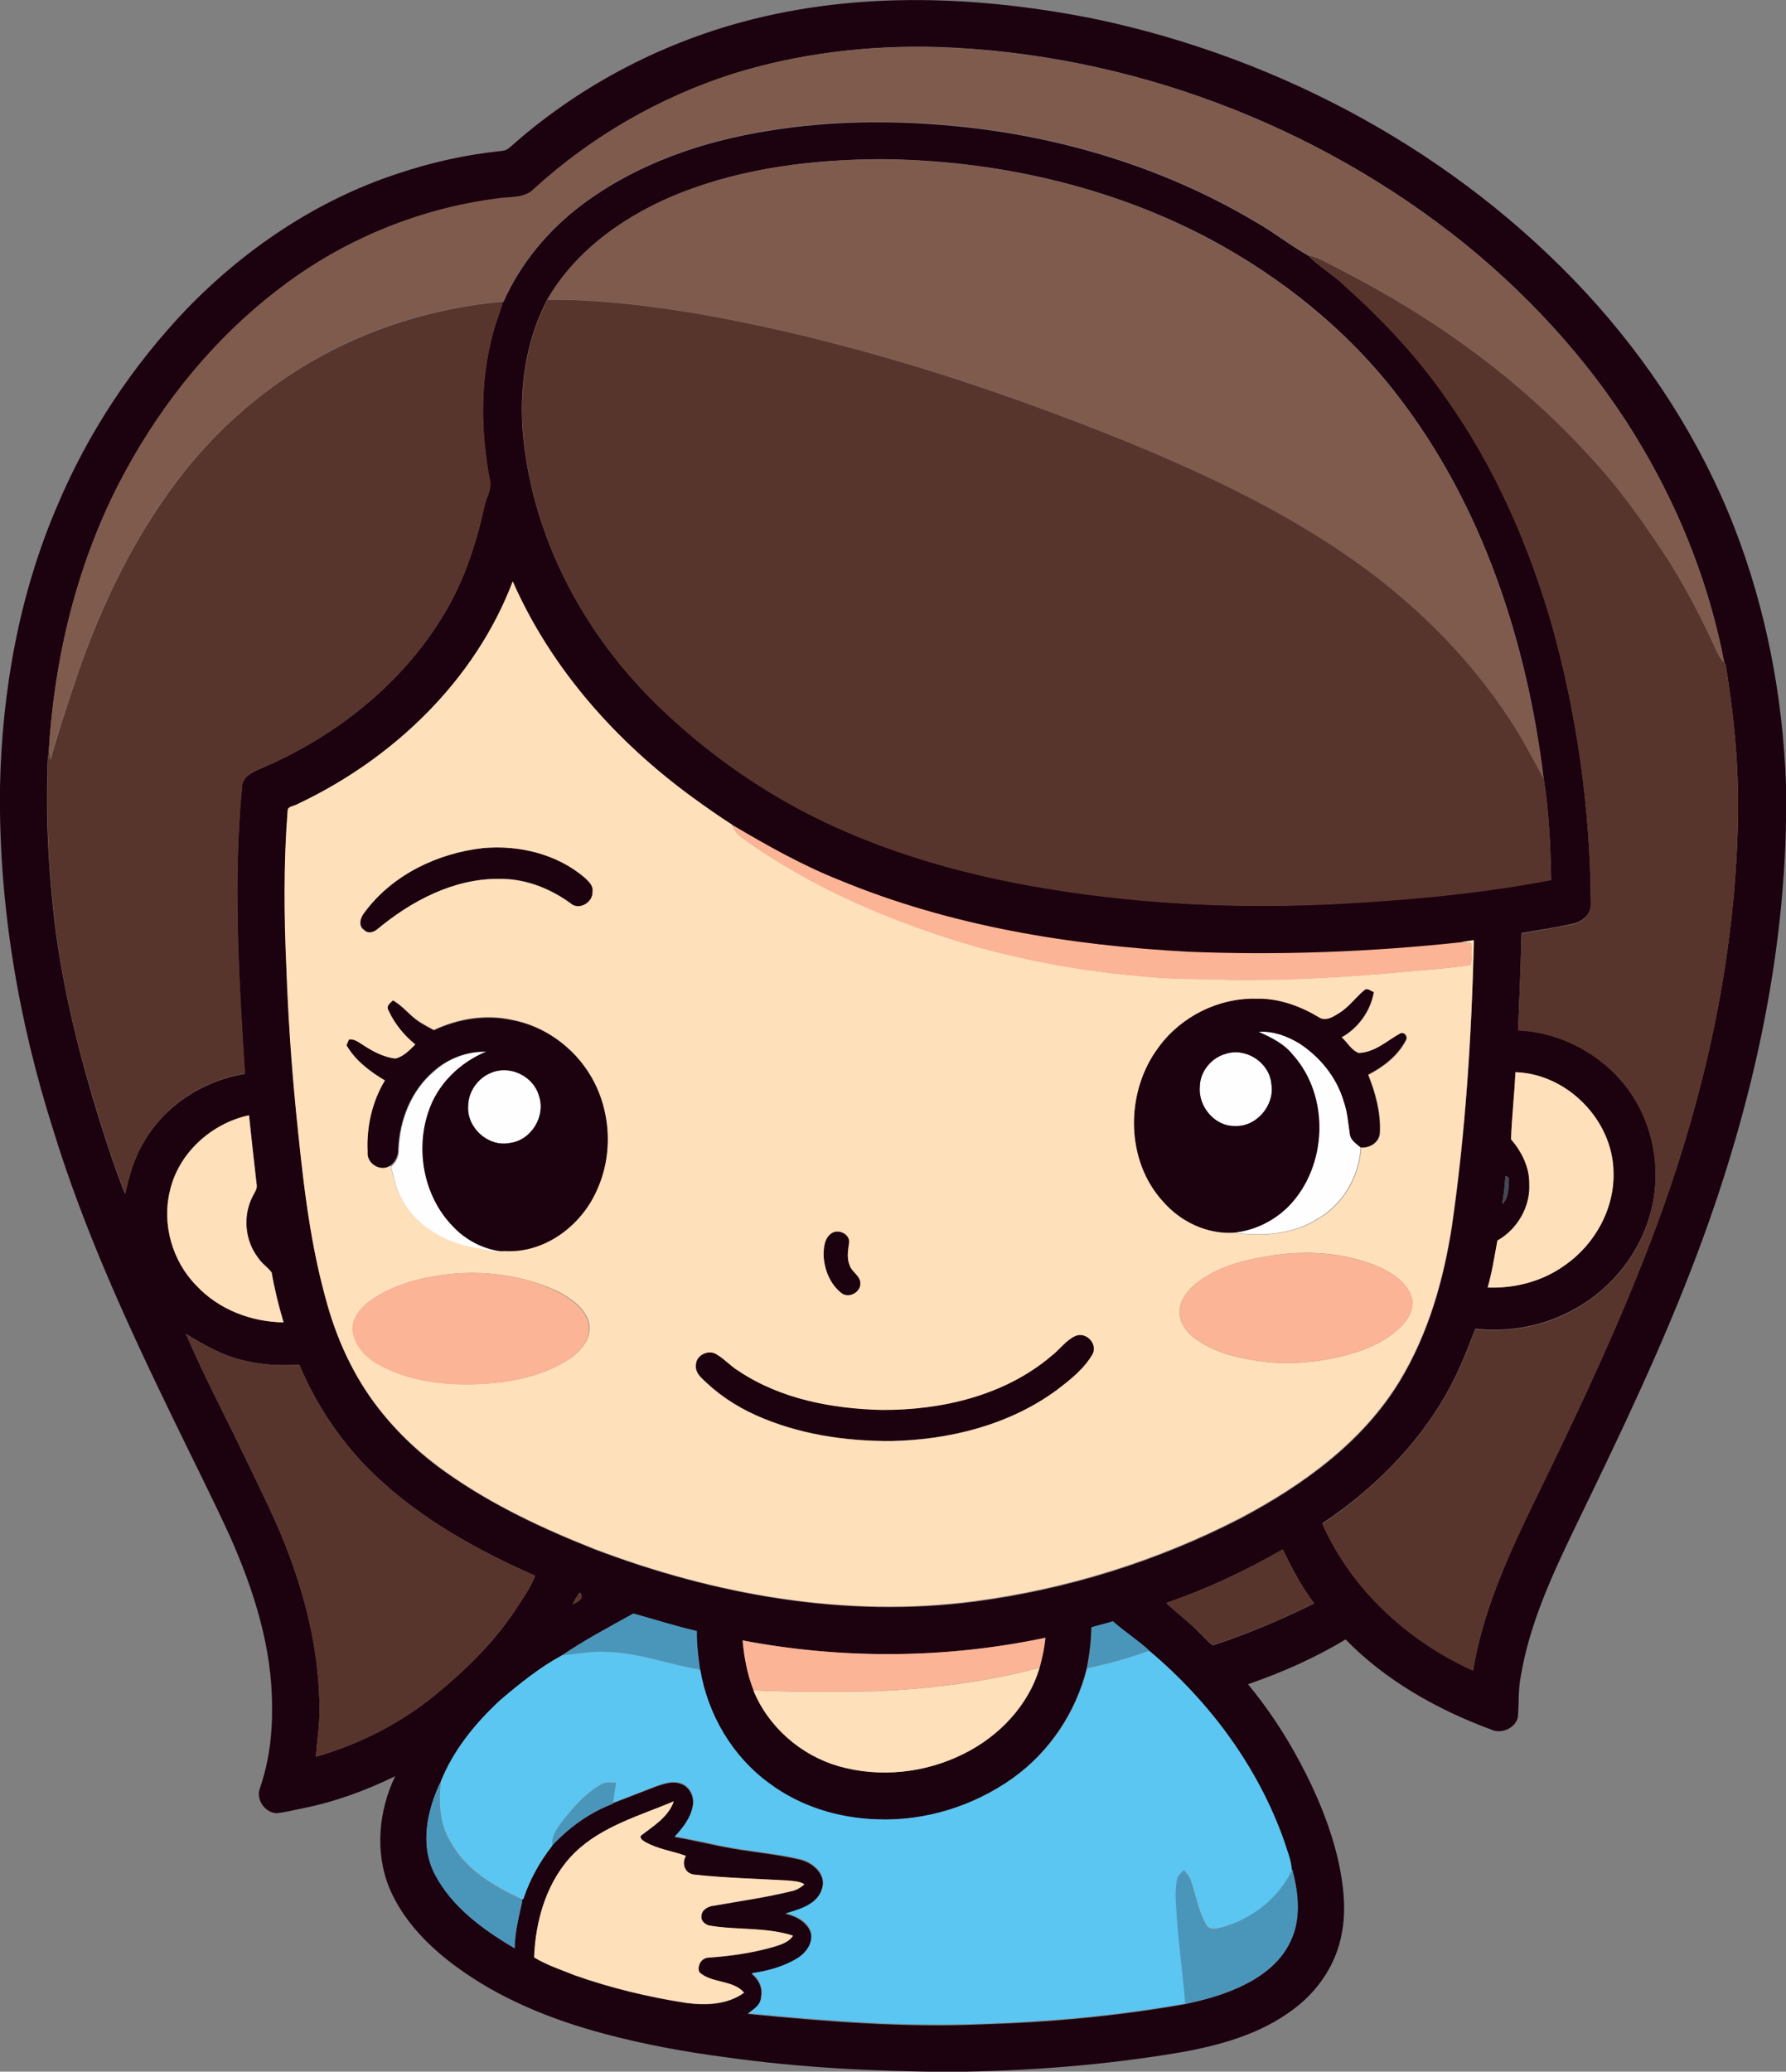 <?xml version="1.0" encoding="iso-8859-1"?>
<!-- Generator: Adobe Illustrator 19.2.0, SVG Export Plug-In . SVG Version: 6.00 Build 0)  -->
<svg version="1.1" id="Layer_1" xmlns="http://www.w3.org/2000/svg" xmlns:xlink="http://www.w3.org/1999/xlink" x="0px" y="0px"
	 viewBox="0 0 734 851.3" enable-background="new 0 0 734 851.3" xml:space="preserve">
<rect x="0" y="0" width="734" height="851.3" fill="#808080" stroke="none"/>
<path fill="#FEFEFE" d="M517.3,424c5.9-0.4,11.6,1.7,16.6,4.7c8.5,5.5,15.4,13.9,18.3,23.7c1.6,4.5,1.9,9.2,2.6,13.8
	c0.3,2.5,2.7,3.8,4.4,5.3c-0.7,12.1-7.5,23.7-18.2,29.6c-10.1,6.3-22.5,6.9-34,5.4c8.5-0.8,16.6-4.8,22.5-10.8
	c15.9-16.4,17.1-45.2,1.7-62.3C527.7,428.8,522.5,426.3,517.3,424z"/>
<path fill="#FEFEFE" d="M178.3,440.4c5.9-5.4,13.8-8.4,21.8-8.1c-11,4.5-20.3,13.4-23.9,24.9c-5.3,15.8-1.7,34.5,9.9,46.7
	c5.5,6,13.3,10,21.5,10.6c-1.7,0.2-3.5,0.2-5.2-0.1c-5.9-1.1-11.9-1.9-17.5-4.3c-8.4-3.5-16-9.6-20.1-17.8c-2.2-4-2.9-8.6-4.1-12.9
	c2.1-1.7,3.3-4.2,3.2-6.8C164.3,460.3,169.1,448.2,178.3,440.4z"/>
<path fill="#FEFEFE" d="M503.9,433c8.3-2.6,17.9,3.7,18.6,12.4c1.5,8.7-6.1,17.7-15,17.3c-8.3,0.2-15.1-8.1-14.4-16.2
	C493.2,440.2,497.9,434.6,503.9,433z"/>
<path fill="#FEFEFE" d="M201.7,440.9c7.7-3.4,17.5,1.3,19.8,9.4c2.9,8.4-3.3,18.4-12.1,19.4c-8.8,1.7-17.6-6.3-17-15.2
	C192.4,448.6,196.4,443,201.7,440.9z"/>
<g>
	<g>
		<path fill="#1C010F" d="M305.9,8.8C353.2-3.8,403.3-1.7,451,8c76,16.2,147.7,55,200.7,112.2c25.9,28,47,60.6,60.9,96.1
			c13.2,33.8,20.1,69.9,21.4,106.1c1.2,65.7-13.3,131-36.3,192.3c-14.2,37.9-31.7,74.4-49.3,110.7c-9.9,20.5-19.8,41.3-23.5,64
			c-0.9,5-0.7,10.1-1,15.2c-0.1,4.9-6.2,8.1-10.6,6.3c-22.3-8.2-43.6-20.1-60.3-37.2c-12.6,7.6-26.2,13.6-40.1,18.4
			c8.1,9.8,15.2,20.5,21.2,31.8c6.9,12.8,12.6,26.5,15.9,40.7c2.1,9.8,3.4,20,1.4,30c-2.2,12.5-9.8,23.7-19.9,31.1
			c-13.6,10.3-30.5,14.9-47.1,17.8c-31,5.2-62.5,7.6-94,7.9c-30.8-0.2-61.5-1.7-92-6c-16.9-2.2-33.7-5.3-50.2-9.7
			c-21.7-5.8-43-14.4-61.2-27.9c-11.3-8.4-21.5-18.9-27-32c-6-14.7-4.4-31.7,2.4-45.9c-12.1,5.9-24.9,10.6-38.1,13.2
			c-3.6,0.7-7.2,1.7-10.8,2c-4.9-0.4-8.5-5.9-6.6-10.5c3.6-10.6,5.1-21.9,4.9-33.1c0.1-24.4-7.5-48.1-17.3-70.2
			c-7.3-15.9-15.2-31.5-22.8-47.2c-18.9-38.9-37.1-78.3-49.8-119.7C7.4,418.9-0.6,371.2,0,323.4c0.8-39.5,7.9-79.3,23.6-115.7
			c12.6-29.9,30.8-57.4,53.2-80.8c24-24.8,53.6-44.7,86.5-55.5c13.9-4.7,28.4-7.9,43.1-9.4c1.2-0.1,2.2-0.6,3.1-1.4
			C237,36,270.3,18.3,305.9,8.8z M301.3,30.3c-30.3,9.7-58.4,25.9-81.8,47.4c-3.9,4.1-9.9,3.2-15,4c-32.2,4.1-63.3,16.9-89.1,36.6
			c-28.3,21.3-50.8,49.8-66.9,81.2c-17.3,34-26.3,71.9-28.5,109.9c-0.6,2.6-0.5,5.4-0.5,8.1c-0.7,20.7,0.6,41.5,3,62.1
			c3.4,27.4,10.2,54.2,18.3,80.5c3.3,10.2,6.5,20.5,10.6,30.5c1.7-7.4,3.7-14.8,7.7-21.3c8.6-15,24.5-25.3,41.5-28
			c-2.5-39.5-4.9-79.3-1.1-118.8c0.7-3.5,4.2-5.2,7.2-6.5c30.8-13,58.4-34.7,75.7-63.5c8.2-13.5,13.2-28.7,16.6-44.1
			c0.6-3.7,3.2-7.1,2.3-10.9c-3.8-20-4.1-41,1.3-60.7c1.1-4.3,2.9-8.4,4-12.7l0.3,0c7-15.8,18.4-29.5,32.2-39.9
			c22.4-16.8,49.6-26.2,77.1-30.5c25.1-4.1,50.7-4.3,76-1.9c43.3,4.1,86.1,17,123.6,39.3c7.5,4.2,14.3,9.7,21.8,13.9
			c4.8,4.7,10.7,8.2,15.5,12.8c15.7,14,30.2,29.5,42,46.9c19.3,27.5,32.9,58.6,42.3,90.7c10.7,37.7,16.2,76.9,16.4,116
			c0.2,4.3-3.5,7.4-7.5,8.2c-7,1.6-14,2.5-21,3.8c-0.3,13.3-0.9,26.6-1.4,39.9c20.4,0.9,39.9,13,49.5,31.1c7.7,14.3,9.1,31.7,4,47.1
			c-5.1,15.8-16.7,29.2-31.2,36.9c-12.1,6.6-26.2,9.1-39.9,7.6c-2.3,6.1-4.6,12.1-7.4,18c-12,25.5-32.2,46.5-55.5,62
			c12,27.1,35.2,48.3,62,60.4c5.4-32.6,21.8-61.7,35.7-91.2c15.3-31.8,29.8-64.1,41.8-97.3c17.6-49.1,29.1-100.6,31.1-152.8
			c1.2-24-0.9-48.2-4.8-71.9c-0.2-0.3-0.5-0.8-0.6-1.1c-5.9-30.9-17.5-60.7-33.4-87.8c-18.8-32.2-44.1-60.4-72.9-83.9
			c-61.1-49.3-138.5-78.5-217-81.1C357,18.5,328.5,21.9,301.3,30.3z M280.1,79.1c-22.2,8.7-43.1,23.1-55.2,44
			c-9,17.1-11.7,37.1-9.9,56.2c4.1,42.4,25.5,82.1,56.1,111.3c15.5,14.9,32.8,28,51.5,38.6c33.5,18.9,70.9,29.8,108.7,36
			c42.5,7,85.7,8.5,128.6,5.5c26-1.6,52-4.3,77.6-9.2c-0.3-13.9-0.9-27.9-3.1-41.7c-6.9-56.2-25.2-112.3-60.1-157.4
			c-20.5-26.7-47.3-48.2-76.9-64.1c-41.6-22.1-88.9-32.6-135.9-32.9C333.9,65.6,305.9,69,280.1,79.1z M122.3,330.4
			c-1.3,0.9-3.9,0.9-4,2.9c-1.7,21.7-1.5,43.5-0.5,65.2c0.7,19.4,2.1,38.8,3.9,58.1c2.7,25.8,5.2,51.8,12.1,76.8
			c4.3,16.4,11.4,32.2,21.9,45.6c8,10.3,17.7,19.3,28.4,26.7c18.5,13,39.2,22.7,60.2,31c49.5,18.8,103.4,28.4,156.3,21.5
			c38-5,75.2-16.6,109.3-34.2c25.6-13.6,50.3-31.3,65.5-56.5c11.7-19.4,18-41.6,21.4-63.8c5.6-38.8,8-78,9-117.1
			c-1.8,0.3-3.6,0.5-5.3,0.8c-37.1,4-74.6,5.4-111.9,3.9c-48.8-2.6-98-10.7-143.4-29.4c-15.4-6.1-29.9-14.3-44.1-22.7l-0.1-0.2
			c-5.6-3.6-11.1-7.5-16.5-11.4c-31.3-22.8-58-52.9-73.7-88.6C195.2,279.7,161.4,311.9,122.3,330.4z M622.8,440.6
			c-0.4,9.2-1.5,18.3-1.8,27.5c4.4,5.1,7.6,11.5,7.5,18.3c0.5,9.4-4.9,18.7-13.1,23.3c-1.2,6.5-2.2,13-4,19.3
			c11.1,0.5,22.4-2.5,31.5-9c12.5-8.6,20.7-23.4,20.2-38.7C662.7,460.2,644,441.3,622.8,440.6z M69.8,489.5
			c-3.3,13.6,1.1,28.7,10.9,38.7c9.2,9.9,22.5,15,35.9,15.2c-2-6.7-3.7-13.6-4.9-20.5c-1.6-2.2-4.1-3.7-5.6-6.1
			c-5.4-7-6.3-17.1-2.3-25c0.8-1.7,2.2-3.3,1.7-5.3c-1.1-9.4-2.2-18.8-3.1-28.2C86.8,461.6,73.2,473.9,69.8,489.5z M618.7,483.3
			c-0.3,3.8-0.7,7.7-1.3,11.5c2.5-2.5,2.6-6.1,2.7-9.4C620.3,484.2,619.9,483.5,618.7,483.3z M76.4,548.1
			c7.5,17.5,16.5,34.4,24.7,51.6c6.3,13.2,13,26.3,18,40c7.4,20,12.2,41.2,12.2,62.7c0.1,6.5-1,13-1.5,19.5
			c18.4-5.3,35.8-14.2,50.5-26.6c12.2-10.1,23.6-21.5,32.2-34.8c2.7-4.2,5.7-8.3,7.4-13c-23.7-10.4-46.7-23.2-65.6-41.1
			c-13.5-12.8-24.1-28.5-31.3-45.6c-7.3,0.4-14.6,0.2-21.7-1.5C92.3,557.5,84.1,552.9,76.4,548.1z M479.3,658.7
			c4.4,4.2,9.4,7.8,13.6,12.2c1.9,1.7,3.4,3.8,5.6,5.2c14.3-4.6,28.1-10.6,41.6-17.2c-5.2-6.8-9.2-14.5-12.9-22.2
			C512,645.4,496,653,479.3,658.7z M235.3,659.3c1.9-1,5.3-2.4,3-4.9C237.1,655.9,236.1,657.6,235.3,659.3z M231,680.2
			c-9.2,5-17.5,11.7-25.4,18.5c-10.2,9.4-19.3,20.5-24.5,33.5c-5.6,11.6-8.7,26-2.4,38c7.1,13.5,19.9,22.8,32.8,30.4
			c0.1-6.5,1.7-12.9,3.1-19.2l-0.2-0.7l0.6-0.2c2.7-7.9,6.7-15.3,11.9-21.9v-0.2c6.9-7.4,15.3-13.5,24.8-17.1l0-0.2
			c6-2.3,12.1-4.7,18.1-7c3.2-1.1,6.7-2.3,10.1-1c3.6,1.3,5.6,5.6,4.7,9.3c-0.9,4.9-4.1,8.9-7.4,12.5c6.5,1.1,12.8,2.6,19.3,3.9
			c10.7,2.2,21.6,2.9,32.2,5.4c5.2,1.2,10.9,6,9.1,11.9c-1.9,6.7-9.1,8.6-15,10.4c4.3,0.9,9,3.4,10.4,7.9c0.9,4.3-2,8.3-5.6,10.5
			c-5.7,3.5-12.3,5.2-18.8,6.2c2.9,2.3,4.7,5.8,3.9,9.5c0,3.3-3,5.2-5.4,7c31.9,3.1,63.9,5.7,96,4.3c28-0.8,56-3.4,83.6-8.3
			c6.9-1.5,13.9-3.3,20.4-6.1c9.5-4,18.8-10.2,23.1-19.9c4.3-9.2,3.1-19.9,0.6-29.4l-0.3,0.5c0-4.3-1.9-8.3-3.2-12.3
			c-10.8-30.5-30.7-57.3-55.4-78c-4.7-4.4-10.1-7.8-14.9-12c-2.9,0.9-5.8,1.6-8.7,2.4c-0.1,5.7-0.8,11.3-1.9,16.8
			c-4.5,18-15.3,34.3-30.4,45.1c-16.1,11.5-36.1,17.7-56,17c-15.7-0.5-31.5-5.3-44.2-14.8c-15.2-11-25.3-28.3-28.4-46.7
			c-0.7-5.2-1.4-10.5-1.3-15.8c-8.8-2.1-17.4-4.8-26.1-7.2C250.5,668.5,240.4,673.8,231,680.2z M305.2,674.1c0.6,7,2,13.9,4.5,20.5
			c6.1,15.1,19.5,26.8,35.1,31.2c16.8,4.8,35.4,2.8,51.1-5c14.5-7.1,26.8-19.8,31.4-35.5c1.1-4,2-8.1,2.4-12.3
			C388.7,681.7,346.2,681.9,305.2,674.1z M236.3,761.2c-11.4,11.3-16.2,27.5-16.8,43.2c5.2,3.2,11.2,5.1,16.8,7.4
			c14.8,5.2,30.1,8.9,45.6,11.3c8.1,1.1,17.1,0.8,23.9-4.2c-4.7-5.3-13.2-3.7-18.4-8.4c-1.1-2.7,0.9-6,3.9-6
			c9-0.7,17.9-1.9,26.6-4.4c2.9-0.9,6.3-1.9,8-4.6c-11.1-3.7-23.2-2.2-34.6-4.2c-1.6-0.5-3.4-2-3-3.9c0-2.5,2.7-4,4.9-4.2
			c10.7-1.9,21.5-3.4,32.1-6c2-0.4,3.8-1.5,5.3-2.8c-2.1-1.4-4.7-1.4-7.2-1.6c-12.7-0.7-25.5-1.1-38.1-2.4c-3.9-0.4-5.3-4.5-3.4-7.7
			c-5.6-2-11.7-2.8-16.9-5.8c-1-0.5-2.7-1.9-1.1-2.9c5-3.8,10.9-7.5,13-13.7C262.9,746.1,247.5,750.4,236.3,761.2z"/>
	</g>
	<path fill="#1C010F" d="M198.5,348.5c14.8-1.4,30.4,2.3,41.8,12c1.6,1.5,3.7,3.3,3.3,5.8c0.3,4.4-5.6,8-9.1,4.8
		c-8.4-6.1-18.5-10.1-29-10c-18.8-0.3-36.4,9.1-50.5,20.8c-1.5,1.2-3.8,1.8-5.3,0.2c-2.7-1.8-1.4-5.4,0.3-7.4
		C161.2,359.5,179.7,350.6,198.5,348.5z"/>
	<g>
		<path fill="#1C010F" d="M560.8,406.8c1.2-1,2.6,0.5,3.7,0.8c-1.2,7.7-6.3,14.8-13.2,18.6c2.3,2.1,3.9,5.3,6.9,6.4
			c6.6-0.2,11.6-5.1,17.2-8.1c1.8-0.6,3.3,1.6,2.2,3.1c-3.3,6.3-9.2,10.8-15.4,14c3,7.5,5.2,15.6,4.8,23.7c-0.1,4-4,6.5-7.8,6.2
			c-1.7-1.5-4-2.8-4.4-5.3c-0.7-4.6-1-9.4-2.6-13.8c-2.9-9.8-9.8-18.2-18.3-23.7c-5-3-10.7-5.1-16.6-4.7c5.1,2.4,10.4,4.9,14,9.4
			c15.4,17.1,14.3,45.9-1.7,62.3c-6,6-14.1,10-22.5,10.8c-11.1,0.7-21.9-4.4-29.1-12.7c-15.7-17.1-15.6-45.3-1.9-63.6
			c9.2-12.6,24.6-20.2,40.2-19.9c9.1-0.3,17.9,3,25.6,7.6c2.8,1.9,6-0.2,8.4-1.7C554.5,413.8,557.2,409.8,560.8,406.8z M503.9,433
			c-6,1.6-10.7,7.2-10.8,13.5c-0.8,8.1,6.1,16.4,14.4,16.2c8.9,0.5,16.5-8.6,15-17.3C521.7,436.6,512.1,430.4,503.9,433z"/>
	</g>
	<g>
		<path fill="#1C010F" d="M159.6,415.1c-1-1.8,0.7-3,1.9-3.9c4.2,2.4,7,6.4,11,8.9c1.9,1.2,3.8,2.2,5.8,3.3c9.9-4.6,21.2-6.5,32-4.2
			c13.6,2.5,25.8,11.4,32.7,23.4c8.2,14,9.1,32,2.3,46.7c-6.4,14.6-21.5,26-37.9,25c-8.2-0.7-16-4.6-21.5-10.6
			c-11.7-12.1-15.2-30.9-9.9-46.7c3.7-11.4,12.9-20.4,23.9-24.9c-7.9-0.2-15.9,2.8-21.8,8.1c-9.2,7.9-14,20-14.5,31.9
			c0.1,2.7-1.1,5.2-3.2,6.8c-4,2.8-9.9-0.9-9.4-5.7c-0.5-10.2,1.8-20.6,7.1-29.3c-6.1-3.7-12.2-8.3-15.8-14.5c0.2-0.6,0.7-1.7,1-2.3
			c2.3-0.4,4,1.2,5.9,2.3c4,2.6,8.3,4.9,13.1,5.5c3.4-0.7,5.9-3.5,8.3-5.8C166.1,425.5,162.1,420.6,159.6,415.1z M201.7,440.9
			c-5.4,2.2-9.3,7.8-9.3,13.6c-0.6,8.9,8.2,16.9,17,15.2c8.9-1,15-11,12.1-19.4C219.2,442.1,209.5,437.5,201.7,440.9z"/>
	</g>
	<path fill="#1C010F" d="M341.7,506.8c2.7-1.9,7.4,0.1,7.3,3.6c-0.4,3.1-1.1,6.3,0.1,9.3c0.8,3,4.5,4.4,4.5,7.7
		c0.1,3.9-5.1,6.5-8,3.8c-4.4-3.5-6.7-9.2-7.1-14.8C338.5,513.1,338.7,508.9,341.7,506.8z"/>
	<path fill="#1C010F" d="M441.9,549c4.3-1.9,9.2,2.9,7.3,7.2c-3.5,6.2-9.3,10.8-14.9,15c-19.5,14.3-44,20.4-67.9,20.9
		c-19.1,0.1-38.5-2.8-55.9-10.7c-8.4-3.8-16.1-9-22.5-15.6c-1.4-1.4-2.3-3.4-1.9-5.4c0.3-3.7,5-5.9,8.2-4.1c3.4,1.9,5.9,4.9,9.2,6.9
		c17.3,11.6,38.5,15.6,59,16.1c24.7,0.1,50.5-5.9,69.7-22.2C435.5,554.6,438,550.8,441.9,549z"/>
</g>
<g>
	<path fill="#7F5B4D" d="M301.3,30.3c27.1-8.4,55.7-11.8,84-10.9c78.6,2.6,155.9,31.8,217,81.1c28.8,23.5,54.1,51.7,72.9,83.9
		c15.9,27.1,27.4,56.9,33.4,87.8c-1.3-1.2-2.2-2.6-2.9-4.2c-6-13.3-12.7-26.3-20.5-38.6c-9.3-13.8-18.8-27.6-30-39.9
		C626,156.9,590,130.7,551,110.8c-4.4-2.1-8.6-4.9-13.4-6c-7.5-4.2-14.3-9.7-21.8-13.9c-37.5-22.3-80.3-35.2-123.6-39.3
		c-25.3-2.4-50.9-2.2-76,1.9c-27.5,4.4-54.7,13.7-77.1,30.5c-13.8,10.4-25.2,24.1-32.2,39.9l-0.3,0c-27.9,2.4-55.4,10.8-79.6,25.1
		c-21,12.5-39.7,29.1-54.4,48.7c-19.4,25.7-33.1,55.4-43,85.9c-3.2,9.5-6.4,19-8.9,28.7c-0.2-1.1-0.5-2.1-0.7-3.1
		c2.2-38,11.2-75.9,28.5-109.9c16.1-31.4,38.6-59.8,66.9-81.2c25.8-19.7,56.9-32.5,89.1-36.6c5.1-0.8,11.1,0.1,15-4
		C242.9,56.2,271.1,39.9,301.3,30.3z"/>
	<path fill="#7F5B4D" d="M280.1,79.1c25.8-10.1,53.8-13.5,81.3-13.6c47,0.3,94.3,10.7,135.9,32.9c29.6,15.9,56.4,37.4,76.9,64.1
		c35,45.1,53.2,101.2,60.1,157.4c-3.5-6.3-6.9-12.7-10.5-18.9c-16.9-27.6-39.9-51.1-66.2-69.9c-29.1-20.6-61.5-36.1-94.4-49.6
		c-57.4-23.4-116.8-42.3-177.9-52.9c-20-3.2-40.2-5.7-60.4-5.5C237,102.2,257.9,87.8,280.1,79.1z"/>
</g>
<g>
	<path fill="#58352C" d="M537.6,104.9c4.8,1.1,9,3.8,13.4,6c39,19.9,75,46,104.2,78.7c11.3,12.3,20.8,26.1,30,39.9
		c7.8,12.3,14.5,25.3,20.5,38.6c0.7,1.6,1.7,3,2.9,4.2c0.2,0.3,0.5,0.8,0.6,1.1c4,23.7,6,47.8,4.8,71.9
		c-2,52.2-13.5,103.7-31.1,152.8c-12,33.2-26.5,65.4-41.8,97.3c-13.9,29.5-30.4,58.6-35.7,91.2c-26.8-12.1-50-33.3-62-60.4
		c23.3-15.6,43.4-36.5,55.5-62c2.8-5.8,5.2-11.9,7.4-18c13.7,1.4,27.8-1,39.9-7.6c14.5-7.8,26.2-21.2,31.2-36.9
		c5.1-15.4,3.6-32.8-4-47.1c-9.6-18.1-29.1-30.2-49.5-31.1c0.5-13.3,1.1-26.6,1.4-39.9c7-1.4,14.1-2.3,21-3.8
		c3.9-0.7,7.6-3.9,7.5-8.2c-0.3-39.2-5.7-78.3-16.4-116c-9.4-32.1-23-63.3-42.3-90.7c-11.9-17.4-26.4-32.9-42-46.9
		C548.3,113.1,542.4,109.6,537.6,104.9z"/>
	<path fill="#58352C" d="M215.1,179.4c-1.8-19.1,0.9-39.1,9.9-56.2c20.3-0.2,40.5,2.3,60.4,5.5c61.1,10.6,120.5,29.6,177.9,52.9
		c32.9,13.5,65.3,28.9,94.4,49.6c26.3,18.8,49.3,42.3,66.2,69.9c3.7,6.2,7,12.6,10.5,18.9c2.2,13.7,2.8,27.8,3.1,41.7
		c-25.6,4.9-51.6,7.6-77.6,9.2c-42.9,2.9-86.2,1.4-128.6-5.5c-37.8-6.1-75.2-17-108.7-36c-18.7-10.7-36-23.7-51.5-38.6
		C240.5,261.4,219.1,221.7,215.1,179.4z"/>
	<path fill="#58352C" d="M127.1,149.1c24.2-14.2,51.7-22.7,79.6-25.1c-1.1,4.3-2.9,8.4-4,12.7c-5.4,19.8-5.1,40.7-1.3,60.7
		c0.9,3.8-1.8,7.2-2.3,10.9c-3.4,15.4-8.4,30.5-16.6,44.1c-17.3,28.8-44.9,50.6-75.7,63.5c-3,1.3-6.5,3-7.2,6.5
		c-3.8,39.5-1.4,79.3,1.1,118.8c-17,2.6-32.9,12.9-41.5,28c-4,6.5-6,13.9-7.7,21.3c-4.1-9.9-7.3-20.2-10.6-30.5
		c-8.1-26.3-15-53.1-18.3-80.5c-2.4-20.6-3.7-41.4-3-62.1c0-2.7-0.1-5.4,0.5-8.1c0.2,1,0.4,2.1,0.7,3.1c2.6-9.7,5.7-19.2,8.9-28.7
		c9.9-30.5,23.6-60.2,43-85.9C87.4,178.2,106,161.6,127.1,149.1z"/>
	<path fill="#58352C" d="M76.4,548.1c7.7,4.9,15.9,9.4,24.9,11.2c7.1,1.6,14.4,1.9,21.7,1.5c7.2,17.1,17.8,32.9,31.3,45.6
		c18.9,17.9,41.9,30.7,65.6,41.1c-1.7,4.7-4.8,8.8-7.4,13c-8.7,13.3-20,24.7-32.2,34.8c-14.6,12.4-32.1,21.3-50.5,26.6
		c0.5-6.5,1.5-13,1.5-19.5c-0.1-21.4-4.8-42.6-12.2-62.7c-5-13.8-11.7-26.8-18-40C92.9,582.5,83.9,565.6,76.4,548.1z"/>
	<path fill="#58352C" d="M479.3,658.7c16.7-5.7,32.7-13.3,47.9-22.1c3.6,7.8,7.7,15.4,12.9,22.2c-13.5,6.6-27.3,12.6-41.6,17.2
		c-2.2-1.4-3.7-3.5-5.6-5.2C488.7,666.5,483.7,663,479.3,658.7z"/>
	<path fill="#58352C" d="M235.3,659.3c0.8-1.7,1.8-3.4,3-4.9C240.6,656.9,237.2,658.2,235.3,659.3z"/>
</g>
<g>
	<g>
		<path fill="#FEE0BA" d="M122.3,330.4c39.1-18.4,72.9-50.6,88.4-91.5c15.7,35.7,42.4,65.7,73.7,88.6c5.4,3.9,10.8,7.8,16.5,11.4
			l0.1,0.2c0.8,2.2,2.3,4.1,4.3,5.4c28.8,20.6,61.8,34.5,95.7,44.4c23.3,6.5,47.3,10.6,71.4,12.5c11,1.1,22,0.7,33,1.2
			c24.4,0.3,48.8-1.1,73-3.4c8.7-0.8,17.4-1.3,26-2.7c0.5-2.9,0.6-5.9,0.1-8.9c-1.4-0.2-2.8-0.3-4.1-0.5c1.8-0.3,3.5-0.5,5.3-0.8
			c-0.9,39.2-3.4,78.4-9,117.1c-3.4,22.3-9.7,44.4-21.4,63.8c-15.3,25.2-39.9,43-65.5,56.5c-34.1,17.6-71.3,29.2-109.3,34.2
			c-52.8,7-106.8-2.6-156.3-21.5c-21-8.3-41.7-18-60.2-31c-10.7-7.5-20.4-16.4-28.4-26.7c-10.5-13.4-17.6-29.2-21.9-45.6
			c-6.9-25.1-9.5-51-12.1-76.8c-1.9-19.3-3.2-38.7-3.9-58.1c-1-21.7-1.2-43.5,0.5-65.2C118.3,331.2,121,331.3,122.3,330.4z
			 M198.5,348.5c-18.7,2.1-37.2,11-48.6,26.3c-1.7,2-3,5.6-0.3,7.4c1.5,1.6,3.8,1,5.3-0.2c14.1-11.8,31.7-21.1,50.5-20.8
			c10.5-0.1,20.6,3.9,29,10c3.5,3.2,9.4-0.4,9.1-4.8c0.4-2.5-1.7-4.3-3.3-5.8C228.8,350.9,213.2,347.2,198.5,348.5z M560.8,406.8
			c-3.7,3-6.4,7-10.4,9.5c-2.4,1.5-5.6,3.6-8.4,1.7c-7.7-4.6-16.5-7.8-25.6-7.6c-15.6-0.4-31,7.3-40.2,19.9
			c-13.8,18.3-13.9,46.5,1.9,63.6c7.2,8.2,18,13.4,29.1,12.7c11.5,1.5,23.9,0.9,34-5.4c10.7-5.9,17.5-17.5,18.2-29.6
			c3.7,0.3,7.7-2.2,7.8-6.2c0.4-8.2-1.8-16.2-4.8-23.7c6.2-3.2,12.1-7.7,15.4-14c1.1-1.5-0.4-3.7-2.2-3.1c-5.5,3-10.5,7.9-17.2,8.1
			c-3-1.2-4.6-4.4-6.9-6.4c6.8-3.8,11.9-10.9,13.2-18.6C563.4,407.3,562,405.8,560.8,406.8z M159.6,415.1
			c2.5,5.5,6.4,10.3,11.1,14.1c-2.3,2.3-4.9,5.1-8.3,5.8c-4.8-0.6-9.1-2.9-13.1-5.5c-1.8-1.1-3.6-2.7-5.9-2.3
			c-0.2,0.6-0.7,1.7-1,2.3c3.6,6.3,9.6,10.9,15.8,14.5c-5.3,8.8-7.6,19.2-7.1,29.3c-0.6,4.8,5.3,8.6,9.4,5.7c1.2,4.4,2,8.9,4.1,12.9
			c4.1,8.2,11.7,14.3,20.1,17.8c5.5,2.4,11.6,3.2,17.5,4.3c1.7,0.4,3.5,0.3,5.2,0.1c16.4,1,31.5-10.4,37.9-25
			c6.8-14.8,5.8-32.7-2.3-46.7c-6.9-11.9-19.1-20.9-32.7-23.4c-10.8-2.4-22.1-0.5-32,4.2c-1.9-1-3.9-2.1-5.8-3.3
			c-4-2.5-6.8-6.6-11-8.9C160.4,412.2,158.6,413.4,159.6,415.1z M341.7,506.8c-3.1,2.1-3.3,6.3-3.2,9.6c0.4,5.6,2.7,11.2,7.1,14.8
			c2.9,2.6,8.1,0,8-3.8c0-3.3-3.7-4.7-4.5-7.7c-1.2-3-0.5-6.2-0.1-9.3C349.1,506.9,344.4,504.9,341.7,506.8z M522.8,515.9
			c-10.8,1.7-22,4.3-30.8,11.2c-3.5,2.6-6.4,6.3-7.2,10.6c-0.7,5.1,2.7,9.8,6.7,12.6c8.7,6.3,19.6,8.3,30,9.5
			c9.7,0.9,19.5-0.1,29-2.2c9-2.1,18.1-5.6,24.9-12.1c3-2.8,5.4-6.9,5.1-11.1c-1.5-7-8.1-11.3-14.2-14
			C552.6,514.7,537.3,513.7,522.8,515.9z M182.7,523.8c-10.5,1.4-21,4.2-29.8,10.2c-4.1,2.8-8.1,7.1-7.9,12.4
			c0.6,5.8,4.7,10.8,9.7,13.7c11.6,6.8,25.4,8.9,38.7,8.7c14.1-0.2,28.9-2.6,40.9-10.6c4.6-3.2,9.1-8.5,7.8-14.5
			c-1.6-6.3-7.5-10.2-12.9-13.1C214.7,523.9,198.4,521.8,182.7,523.8z M441.9,549c-3.9,1.8-6.4,5.6-9.8,8.2
			c-19.2,16.3-45,22.3-69.7,22.2c-20.5-0.5-41.7-4.5-59-16.1c-3.3-2-5.8-5-9.2-6.9c-3.1-1.8-7.9,0.4-8.2,4.1c-0.4,2,0.5,4,1.9,5.4
			c6.4,6.6,14.1,11.8,22.5,15.6c17.5,7.9,36.9,10.8,55.9,10.7c23.9-0.5,48.4-6.6,67.9-20.9c5.6-4.3,11.4-8.8,14.9-15
			C451.1,551.9,446.1,547.1,441.9,549z"/>
	</g>
	<path fill="#FEE0BA" d="M622.8,440.6c21.2,0.6,39.9,19.6,40.3,40.8c0.6,15.3-7.7,30.1-20.2,38.7c-9.1,6.5-20.4,9.4-31.5,9
		c1.8-6.3,2.8-12.9,4-19.3c8.2-4.6,13.6-13.9,13.1-23.3c0.1-6.8-3.1-13.2-7.5-18.3C621.3,459,622.4,449.8,622.8,440.6z"/>
	<path fill="#FEE0BA" d="M69.8,489.5c3.5-15.6,17.1-27.9,32.5-31.2c1,9.4,2.1,18.8,3.1,28.2c0.5,2-0.9,3.6-1.7,5.3
		c-4,7.9-3.1,18,2.3,25c1.5,2.4,4,3.9,5.6,6.1c1.2,6.9,2.9,13.8,4.9,20.5c-13.4-0.2-26.7-5.3-35.9-15.2
		C70.8,518.2,66.5,503.1,69.8,489.5z"/>
	<path fill="#FEE0BA" d="M359.4,695c22.8-1,45.7-3.8,67.8-9.7c-4.6,15.7-16.9,28.4-31.4,35.5c-15.6,7.8-34.2,9.8-51.1,5
		c-15.6-4.5-29-16.2-35.1-31.2C326.2,695.4,342.8,695.2,359.4,695z"/>
	<path fill="#FEE0BA" d="M236.3,761.2c11.2-10.8,26.6-15.1,40.6-21c-2.1,6.2-8,9.9-13,13.7c-1.6,1,0.1,2.3,1.1,2.9
		c5.2,3,11.3,3.8,16.9,5.8c-1.9,3.2-0.4,7.3,3.4,7.7c12.7,1.4,25.4,1.7,38.1,2.4c2.4,0.3,5.1,0.2,7.2,1.6c-1.5,1.3-3.3,2.4-5.3,2.8
		c-10.6,2.6-21.4,4.1-32.1,6c-2.2,0.2-4.9,1.7-4.9,4.2c-0.4,1.9,1.4,3.4,3,3.9c11.4,2,23.5,0.6,34.6,4.2c-1.8,2.8-5.1,3.7-8,4.6
		c-8.7,2.5-17.6,3.8-26.6,4.4c-3,0-4.9,3.3-3.9,6c5.1,4.7,13.7,3,18.4,8.4c-6.8,5-15.9,5.3-23.9,4.2c-15.5-2.4-30.8-6.1-45.6-11.3
		c-5.7-2.3-11.6-4.2-16.8-7.4C220.1,788.8,224.8,772.5,236.3,761.2z"/>
</g>
<g>
	<path fill="#FBB495" d="M301,339c14.2,8.4,28.7,16.6,44.1,22.7c45.4,18.8,94.5,26.8,143.4,29.4c37.3,1.5,74.8,0.1,111.9-3.9
		c1.4,0.1,2.7,0.3,4.1,0.5c0.5,2.9,0.4,5.9-0.1,8.9c-8.6,1.3-17.3,1.8-26,2.7c-24.3,2.3-48.7,3.7-73,3.4c-11-0.5-22-0.1-33-1.2
		c-24.1-1.9-48.1-6-71.4-12.5c-33.9-9.8-66.9-23.8-95.7-44.4C303.3,343.2,301.8,341.3,301,339z"/>
	<path fill="#FBB495" d="M522.8,515.9c14.5-2.2,29.8-1.1,43.5,4.5c6.1,2.7,12.7,7,14.2,14c0.3,4.2-2.1,8.3-5.1,11.1
		c-6.8,6.5-15.9,10-24.9,12.1c-9.5,2.1-19.3,3.1-29,2.2c-10.4-1.2-21.3-3.2-30-9.5c-4-2.8-7.4-7.5-6.7-12.6c0.8-4.3,3.7-8,7.2-10.6
		C500.8,520.2,512,517.6,522.8,515.9z"/>
	<path fill="#FBB495" d="M182.7,523.8c15.7-2,32,0.1,46.3,6.9c5.4,2.9,11.3,6.8,12.9,13.1c1.3,6-3.1,11.3-7.8,14.5
		c-12,8-26.7,10.4-40.9,10.6c-13.3,0.2-27.1-1.9-38.7-8.7c-4.9-2.9-9.1-7.8-9.7-13.7c-0.2-5.4,3.8-9.6,7.9-12.4
		C161.7,528,172.2,525.1,182.7,523.8z"/>
	<path fill="#FBB495" d="M305.2,674.1c41,7.8,83.6,7.5,124.4-1.1c-0.4,4.2-1.3,8.3-2.4,12.3c-22.1,5.8-45,8.7-67.8,9.7
		c-16.6,0.2-33.2,0.4-49.7-0.4C307.1,688.1,305.8,681.1,305.2,674.1z"/>
</g>
<g>
	<path fill="#444755" d="M618.7,483.3c1.2,0.2,1.6,0.9,1.4,2.1c-0.1,3.3-0.2,6.9-2.7,9.4C618,491,618.4,487.2,618.7,483.3z"/>
</g>
<g>
	<path fill="#4A96BB" d="M231,680.2c9.4-6.3,19.4-11.7,29.3-17.2c8.7,2.4,17.3,5.2,26.1,7.2c-0.1,5.3,0.6,10.5,1.3,15.8
		c-12.9-2-25.2-7-38.4-7.3C243.2,678.4,237.2,679.6,231,680.2z"/>
	<path fill="#4A96BB" d="M448.7,668.6c2.9-0.8,5.8-1.5,8.7-2.4c4.8,4.3,10.2,7.7,14.9,12c-8.3,3.1-16.8,5.4-25.5,7.2
		C447.9,679.9,448.5,674.2,448.7,668.6z"/>
	<path fill="#4A96BB" d="M178.7,770.2c-6.2-12-3.2-26.4,2.4-38c-0.9,8.3-0.7,17.2,3.8,24.6c6.1,11.7,18,18.5,29.5,23.9l0.2,0.7
		c-1.4,6.3-3,12.7-3.1,19.2C198.6,793,185.7,783.7,178.7,770.2z"/>
	<path fill="#4A96BB" d="M246.7,733.6c1.9-1.3,4.3-0.9,6.4-0.8c-0.4,2.7-0.9,5.5-1.3,8.2l0,0.2c-9.5,3.6-17.9,9.7-24.8,17.1
		c-0.5-4.2,2.5-7.6,4.8-10.7C236,742.4,240.7,737.1,246.7,733.6z"/>
	<path fill="#4A96BB" d="M530.8,768.6l0.3-0.5c2.5,9.5,3.8,20.2-0.6,29.4c-4.4,9.6-13.6,15.9-23.1,19.9c-6.6,2.8-13.5,4.6-20.4,6.1
		c-1-12-2.7-23.9-3.5-35.9c-0.3-5-0.9-10.1,0.1-15c0.2-1.7,1.7-2.8,2.8-3.9c1.1,1.2,2.3,2.4,2.8,4c2.2,6.2,3.2,12.8,6.5,18.6
		c1.4,2.2,4.3,1.4,6.4,0.9C514.2,788.6,525.2,780.1,530.8,768.6z"/>
</g>
<g>
	<path fill="#5BC6F1" d="M231,680.2c6.1-0.5,12.2-1.8,18.4-1.4c13.1,0.3,25.5,5.2,38.4,7.3c3.1,18.4,13.2,35.7,28.4,46.7
		c12.7,9.5,28.4,14.3,44.2,14.8c19.9,0.8,39.8-5.4,56-17c15.1-10.8,26-27.1,30.4-45.1c8.6-1.8,17.2-4.1,25.5-7.2
		c24.7,20.8,44.6,47.5,55.4,78c1.2,4,3.1,8.1,3.2,12.3c-5.5,11.5-16.5,20-28.7,23.4c-2.1,0.5-5,1.3-6.4-0.9
		c-3.3-5.7-4.3-12.4-6.5-18.6c-0.5-1.6-1.7-2.8-2.8-4c-1.1,1.2-2.6,2.2-2.8,3.9c-1,4.9-0.4,10-0.1,15c0.8,12,2.5,23.9,3.5,35.9
		c-27.6,4.9-55.6,7.4-83.6,8.3c-32.1,1.3-64.1-1.3-96-4.3c2.4-1.8,5.4-3.6,5.4-7c0.8-3.7-1-7.2-3.9-9.5c6.5-0.9,13.1-2.7,18.8-6.2
		c3.5-2.2,6.4-6.2,5.6-10.5c-1.3-4.5-6.1-6.9-10.4-7.9c5.8-1.7,13.1-3.7,15-10.4c1.8-5.9-3.9-10.7-9.1-11.9
		c-10.6-2.5-21.5-3.2-32.2-5.4c-6.4-1.3-12.8-2.8-19.3-3.9c3.3-3.6,6.5-7.6,7.4-12.5c0.9-3.7-1.1-8-4.7-9.3c-3.3-1.3-6.9-0.1-10.1,1
		c-6.1,2.3-12.1,4.7-18.1,7c0.4-2.8,0.9-5.5,1.3-8.2c-2.2-0.1-4.5-0.5-6.4,0.8c-6,3.5-10.7,8.7-15,14.1c-2.3,3.1-5.3,6.5-4.8,10.7
		v0.2c-5.2,6.5-9.3,14-11.9,21.9l-0.6,0.2c-11.5-5.4-23.3-12.2-29.5-23.9c-4.5-7.4-4.7-16.3-3.8-24.6c5.2-13,14.3-24.1,24.5-33.5
		C213.6,691.8,221.8,685.2,231,680.2z"/>
</g>
</svg>
